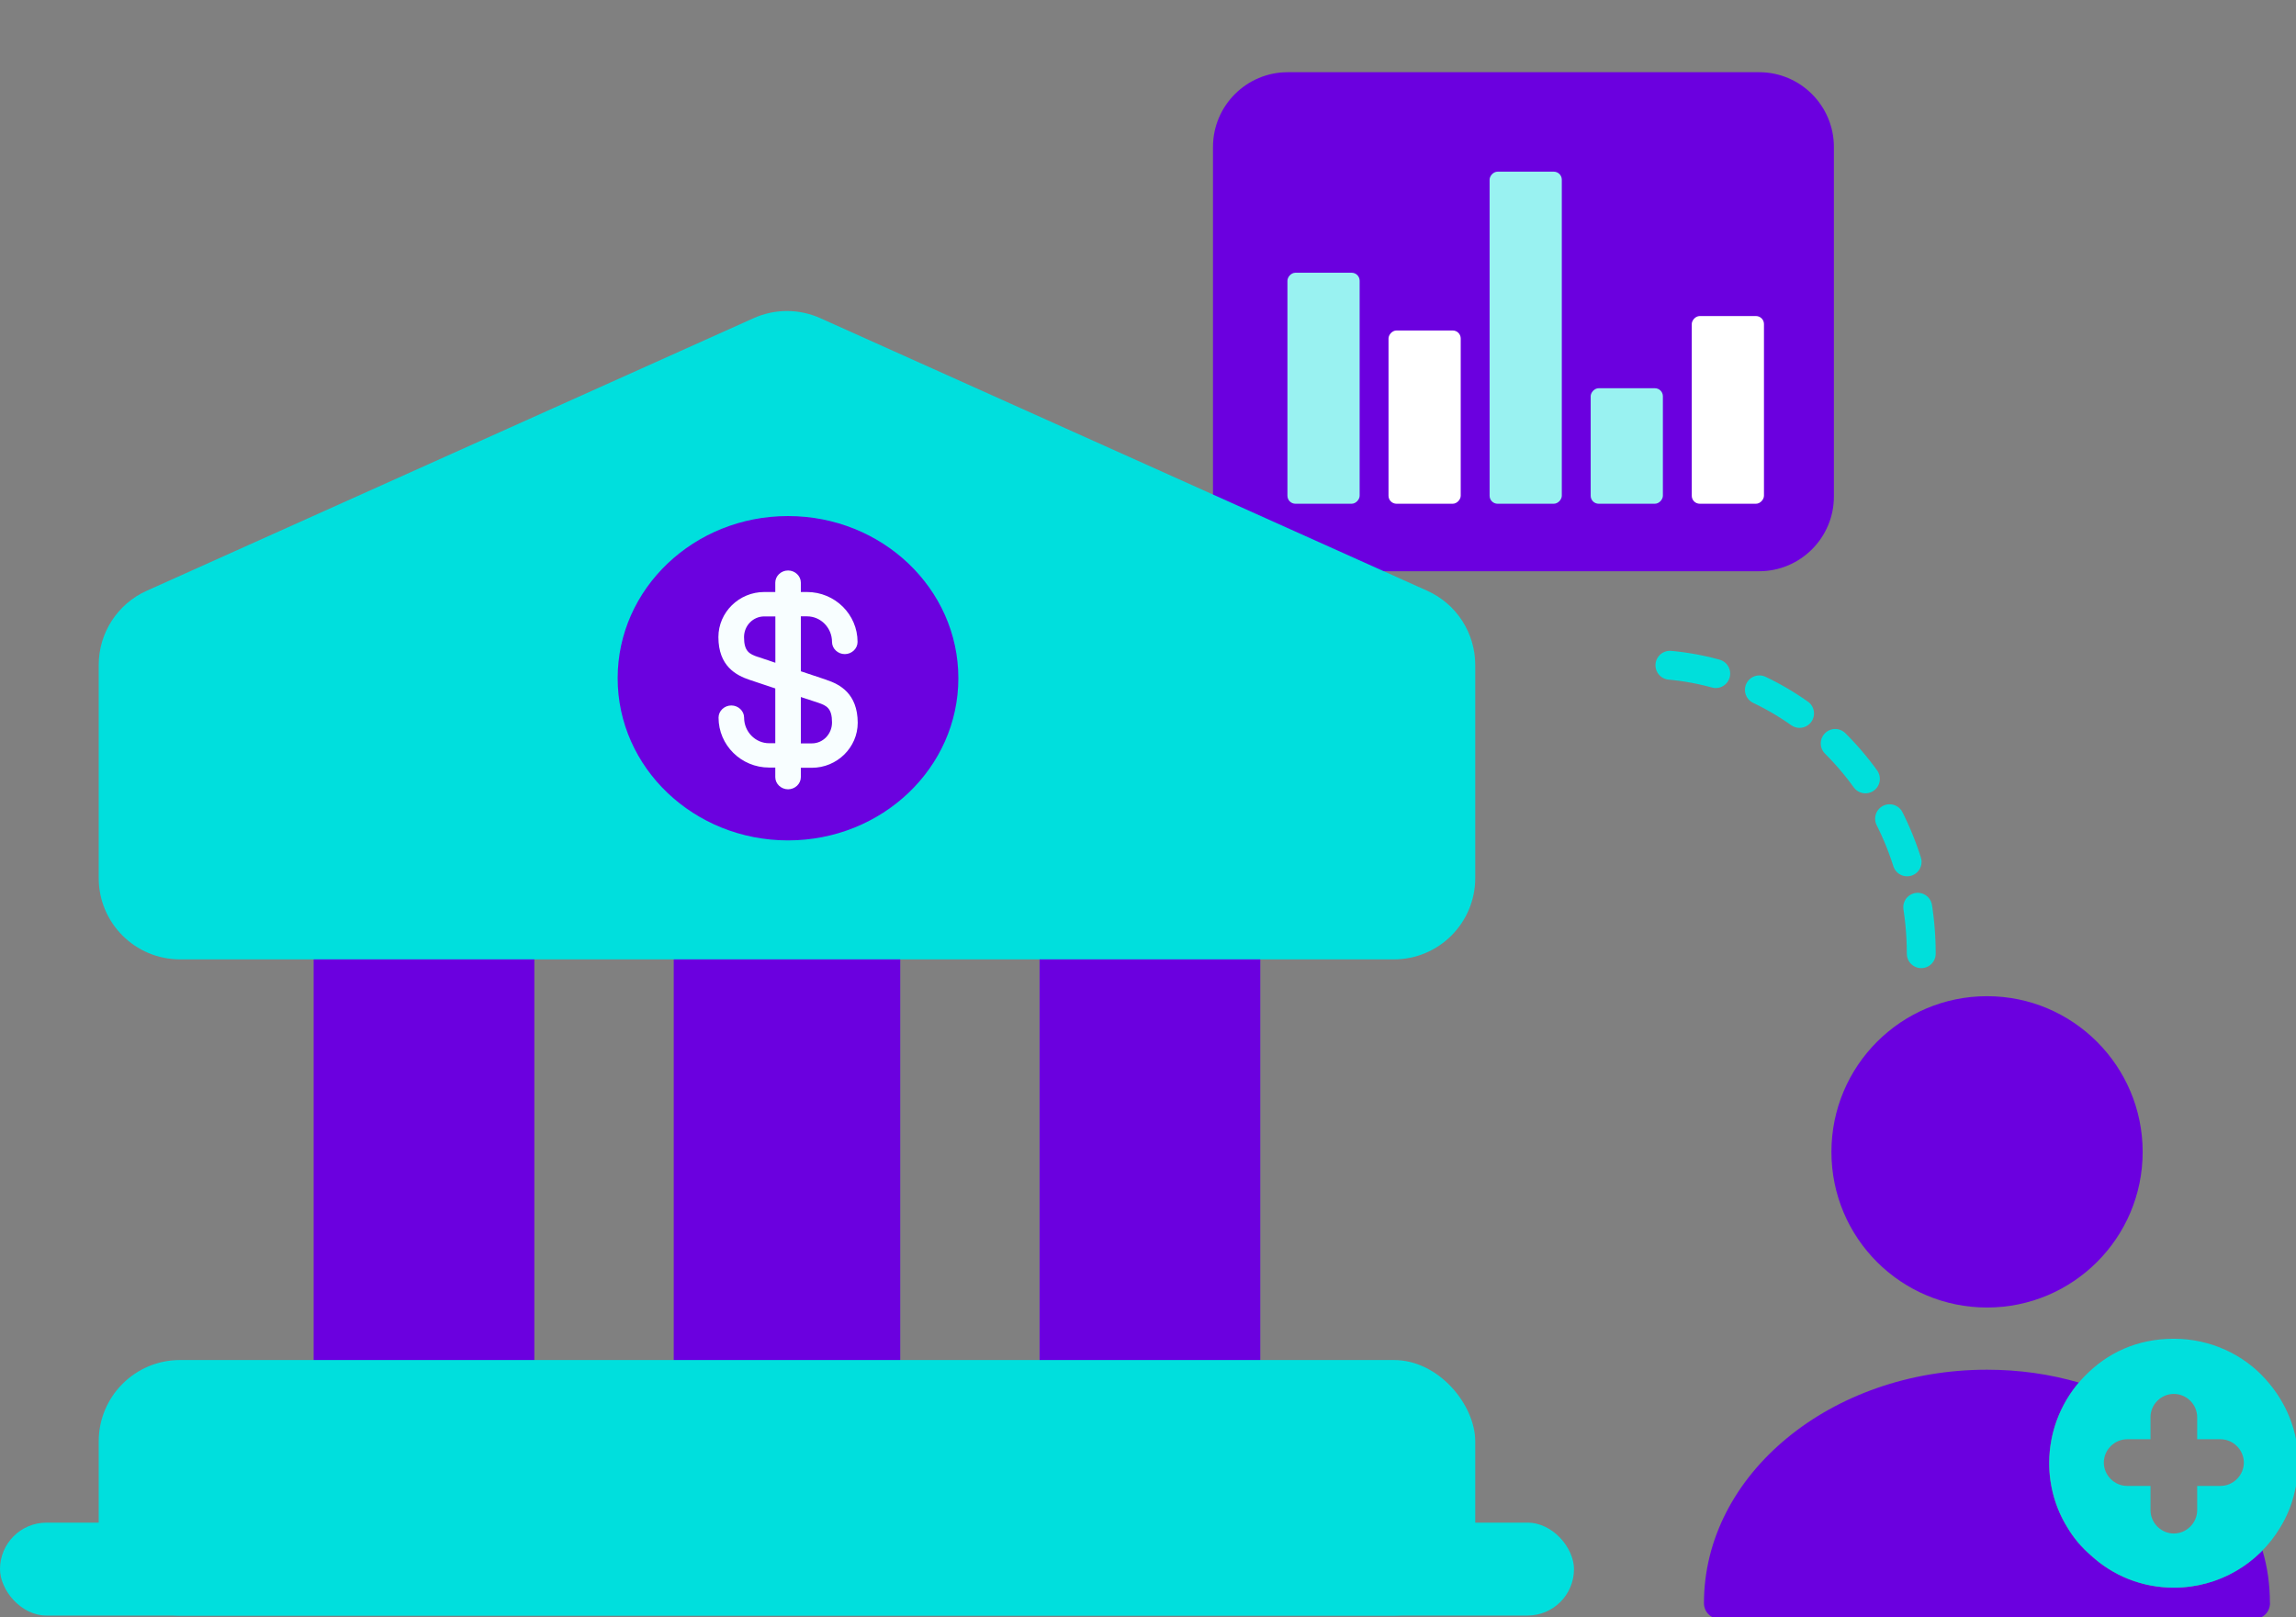 <svg width="159" height="112" viewBox="0 0 159 112" fill="none" xmlns="http://www.w3.org/2000/svg">
<rect x="0" y="0" width="159" height="112" fill="#808080" stroke="none"/>
<g clip-path="url(#clip0_5217_6598)">
<path d="M84 39.566L121.821 39.566C124.678 39.566 126.999 37.245 126.999 34.388V10.18C126.999 7.322 124.678 5.001 121.821 5.001L89.179 5.001C86.321 5.001 84 7.322 84 10.18V39.566Z" fill="#6B00DF"/>
<rect width="5" height="13" rx="0.554" transform="matrix(-1 0 0 1 122.156 21.891)" fill="white"/>
<rect width="5" height="8" rx="0.554" transform="matrix(-1 0 0 1 115.156 26.891)" fill="#99F2F1"/>
<rect width="5" height="23" rx="0.554" transform="matrix(-1 0 0 1 108.156 11.891)" fill="#99F2F1"/>
<rect width="5" height="12" rx="0.554" transform="matrix(-1 0 0 1 101.156 22.891)" fill="white"/>
<rect width="5" height="16" rx="0.554" transform="matrix(-1 0 0 1 94.156 18.891)" fill="#99F2F1"/>
<rect x="21.719" y="60.416" width="15.284" height="40.221" fill="#6B00DF"/>
<rect x="46.656" y="60.416" width="15.686" height="40.221" fill="#6B00DF"/>
<rect x="71.992" y="60.416" width="15.284" height="40.221" fill="#6B00DF"/>
<path d="M6.836 46.056C6.836 43.838 8.137 41.828 10.159 40.919L52.191 22.037C53.658 21.377 55.338 21.377 56.806 22.037L98.837 40.919C100.86 41.828 102.161 43.838 102.161 46.056V60.819C102.161 63.929 99.64 66.45 96.53 66.45H12.467C9.357 66.45 6.836 63.929 6.836 60.819L6.836 46.056Z" fill="#00DFDD"/>
<path d="M54.57 58.209C61.086 58.209 66.367 53.18 66.367 46.976C66.367 40.773 61.086 35.744 54.57 35.744C48.055 35.744 42.773 40.773 42.773 46.976C42.773 53.18 48.055 58.209 54.57 58.209Z" fill="#6B02DF"/>
<path d="M57.238 47.089L55.459 46.495V42.69H55.885C56.843 42.69 57.618 43.487 57.618 44.463C57.618 44.924 58.019 45.306 58.503 45.306C58.987 45.306 59.387 44.924 59.387 44.463C59.387 42.556 57.821 41.005 55.885 41.005H55.459V40.356C55.459 39.895 55.058 39.514 54.574 39.514C54.09 39.514 53.689 39.895 53.689 40.356V41.005H52.924C51.181 41.005 49.75 42.407 49.75 44.127C49.75 46.138 50.978 46.777 51.91 47.089L53.689 47.684V51.479H53.263C52.305 51.479 51.53 50.681 51.53 49.705C51.53 49.245 51.129 48.863 50.645 48.863C50.161 48.863 49.76 49.245 49.76 49.705C49.76 51.613 51.327 53.164 53.263 53.164H53.689V53.828C53.689 54.288 54.09 54.67 54.574 54.67C55.058 54.67 55.459 54.288 55.459 53.828V53.179H56.224C57.967 53.179 59.398 51.776 59.398 50.057C59.387 48.036 58.159 47.397 57.238 47.094V47.089ZM52.492 45.504C51.889 45.301 51.525 45.112 51.525 44.131C51.525 43.334 52.149 42.695 52.929 42.695H53.694V45.905L52.492 45.499V45.504ZM56.224 51.489H55.459V48.279L56.65 48.67C57.254 48.873 57.618 49.061 57.618 50.042C57.618 50.84 56.994 51.489 56.229 51.489H56.224Z" fill="#F8FEFF"/>
<rect x="6.836" y="94.201" width="95.325" height="17.697" rx="5.631" fill="#00DFDD"/>
<rect y="105.465" width="109" height="6.435" rx="3.218" fill="#00DFDD"/>
<path d="M133.049 66.056C133.049 54.97 124.508 46 113.953 46" stroke="#00DFDB" stroke-width="2" stroke-miterlimit="10" stroke-linecap="round" stroke-dasharray="3.23 3.23"/>
<path d="M157.199 111.041C157.199 111.647 156.718 112.128 156.124 112.128H119.076C118.481 112.128 118 111.647 118 111.041C118 102.113 126.799 94.871 137.597 94.871C139.824 94.871 141.969 95.179 143.963 95.763C142.683 97.265 141.904 99.227 141.904 101.34C141.904 102.956 142.358 104.497 143.158 105.788C143.585 106.512 144.153 107.188 144.801 107.739C146.304 109.123 148.309 109.966 150.53 109.966C152.951 109.966 155.124 108.972 156.675 107.377C157.026 108.539 157.194 109.771 157.194 111.036L157.199 111.041Z" fill="#6B00DF"/>
<path d="M156.944 95.586C155.393 93.829 153.091 92.727 150.54 92.727C147.989 92.727 145.924 93.71 144.357 95.326C142.844 96.877 141.914 99.012 141.914 101.341C141.914 102.957 142.368 104.498 143.168 105.789C143.595 106.514 144.162 107.189 144.811 107.74C146.313 109.124 148.318 109.967 150.54 109.967C153.685 109.967 156.425 108.286 157.912 105.789C158.365 105.054 158.711 104.211 158.906 103.346C159.073 102.698 159.165 102.039 159.165 101.341C159.165 99.142 158.322 97.126 156.939 95.586H156.944ZM153.772 102.92H152.156V104.6C152.156 105.481 151.421 106.216 150.54 106.216C149.659 106.216 148.924 105.481 148.924 104.6V102.92H147.308C146.427 102.92 145.692 102.185 145.692 101.304C145.692 100.423 146.427 99.688 147.308 99.688H148.924V98.163C148.924 97.272 149.659 96.548 150.54 96.548C151.421 96.548 152.156 97.272 152.156 98.163V99.688H153.772C154.653 99.688 155.388 100.423 155.388 101.304C155.388 102.185 154.653 102.92 153.772 102.92Z" fill="#00DFDD"/>
<path d="M137.605 90.564C143.555 90.564 148.381 85.738 148.381 79.787C148.381 73.837 143.555 69 137.605 69C131.654 69 126.828 73.826 126.828 79.787C126.828 85.749 131.654 90.564 137.605 90.564Z" fill="#6B00DF"/>
</g>
<defs>
<clipPath id="clip0_5217_6598">
<rect width="159" height="112" fill="white"/>
</clipPath>
</defs>
</svg>
